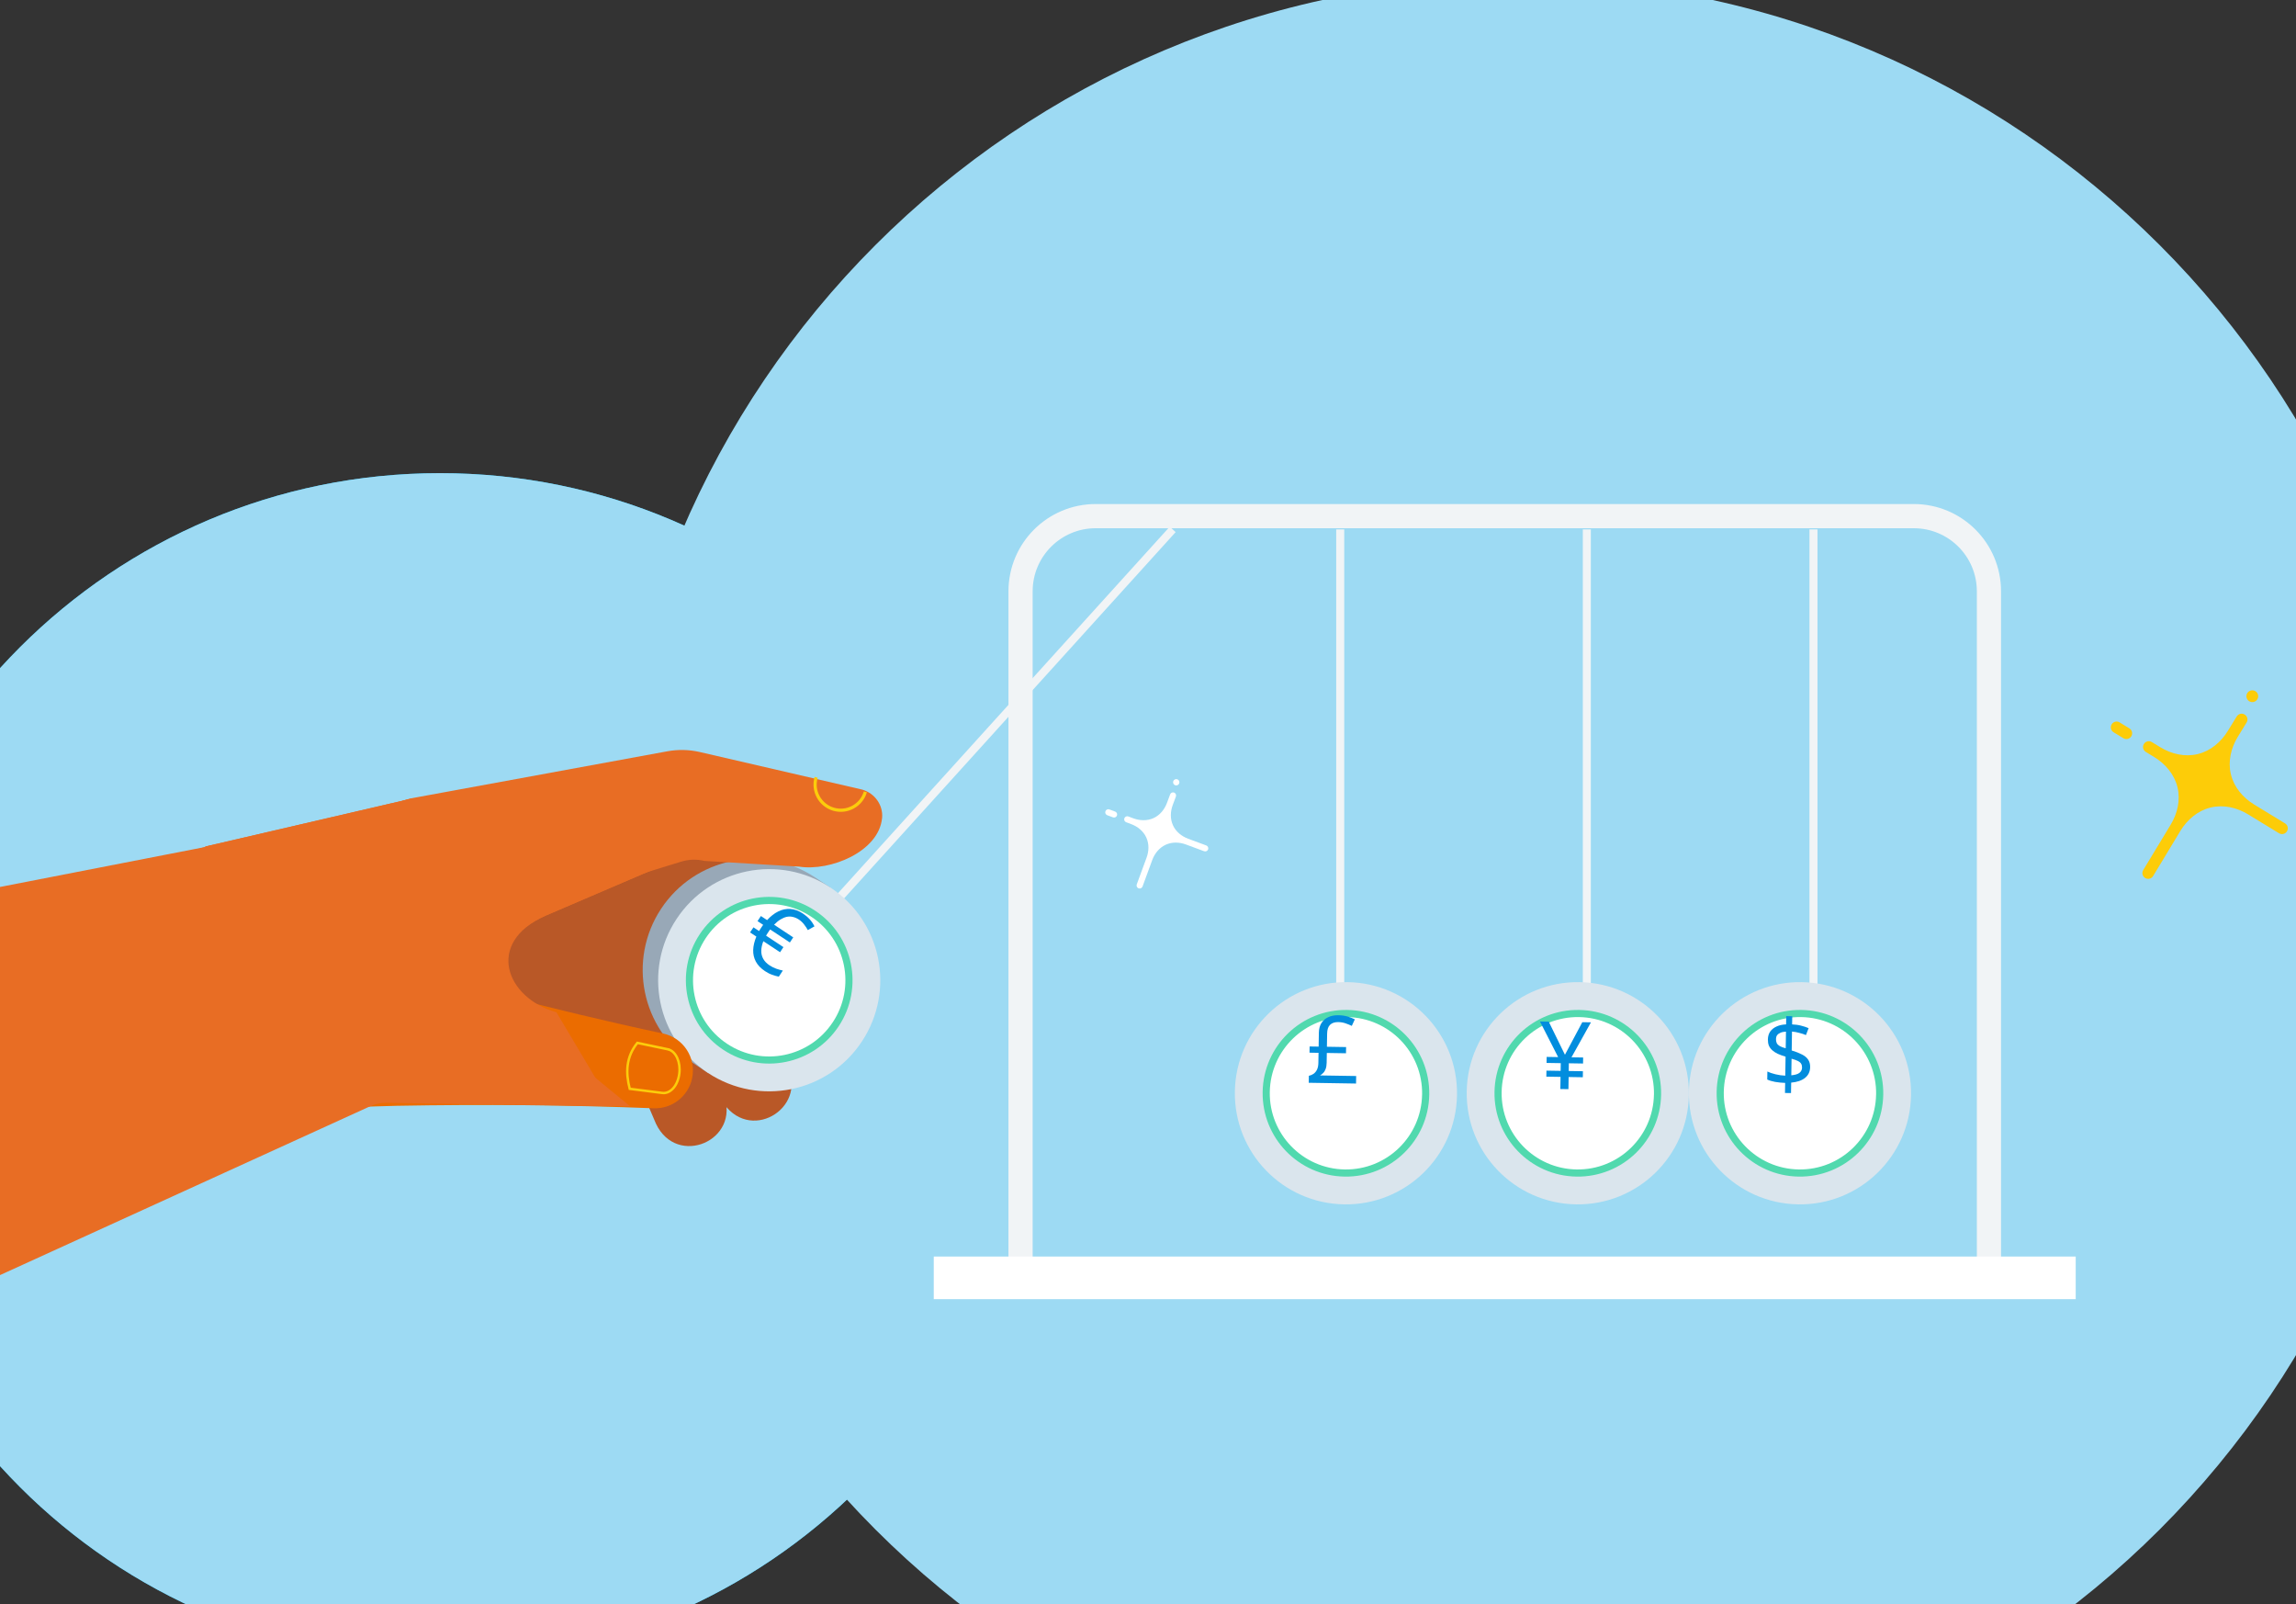 <svg width="1134" height="792" viewBox="0 0 1134 792" fill="none" xmlns="http://www.w3.org/2000/svg">
<rect x="0" y="0" width="1134" height="792" fill="#333333" stroke="none"/>
<g clip-path="url(#clip0_316_38998)">
<path d="M217.299 820.194C379.275 820.194 510.583 688.887 510.583 526.911C510.583 364.934 379.275 233.627 217.299 233.627C55.323 233.627 -75.985 364.934 -75.985 526.911C-75.985 688.887 55.323 820.194 217.299 820.194Z" fill="#13B5EA"/>
<path d="M749.519 886.58C997.208 886.58 1198 685.789 1198 438.1C1198 190.412 997.208 -10.38 749.519 -10.38C501.831 -10.38 301.039 190.412 301.039 438.1C301.039 685.789 501.831 886.58 749.519 886.58Z" fill="#9DDAF3"/>
<path d="M217.299 820.194C379.275 820.194 510.583 688.887 510.583 526.911C510.583 364.934 379.275 233.627 217.299 233.627C55.323 233.627 -75.985 364.934 -75.985 526.911C-75.985 688.887 55.323 820.194 217.299 820.194Z" fill="#9DDAF3"/>
<path d="M661.935 534.63V261.397" stroke="#F1F4F6" stroke-width="3.96" stroke-miterlimit="10"/>
<path d="M783.739 534.63V261.397" stroke="#F1F4F6" stroke-width="3.96" stroke-miterlimit="10"/>
<path d="M895.679 534.63V261.397" stroke="#F1F4F6" stroke-width="3.96" stroke-miterlimit="10"/>
<path d="M719.62 540.681C720.11 510.383 695.939 485.431 665.641 484.941C635.343 484.451 610.391 508.622 609.901 538.92C609.411 569.218 633.582 594.17 663.88 594.66C694.178 595.15 719.13 570.979 719.62 540.681Z" fill="#DAE5ED"/>
<path d="M705.911 540.467C706.278 517.736 688.143 499.033 665.427 498.666C642.711 498.298 623.993 516.419 623.625 539.15C623.258 561.881 641.394 580.584 664.109 580.951C686.825 581.319 705.543 563.183 705.911 540.467Z" fill="#51D9AE"/>
<path d="M702.388 540.406C702.725 519.635 686.151 502.526 665.365 502.189C644.595 501.852 627.485 518.425 627.148 539.211C626.811 559.982 643.385 577.091 664.155 577.428C684.926 577.765 702.036 561.192 702.373 540.406" fill="white"/>
<path d="M660.959 501.275C662.662 501.302 664.191 501.512 665.548 501.906C666.904 502.299 668.104 502.767 669.149 503.311L667.657 506.539C666.735 506.09 665.704 505.671 664.564 505.281C663.456 504.892 662.267 504.687 660.997 504.666C659.232 504.638 657.878 505.081 656.934 505.995C655.991 506.878 655.503 508.341 655.47 510.385L655.366 516.84L664.841 516.993L664.792 520.058L655.317 519.906L655.239 524.736C655.22 525.974 655.048 527.009 654.725 527.84C654.433 528.641 654.036 529.285 653.533 529.772C653.06 530.26 652.543 530.67 651.98 531.002L669.814 531.288L669.755 535.003L646.393 534.628L646.449 531.191C647.35 530.989 648.145 530.646 648.834 530.161C649.524 529.646 650.077 528.958 650.493 528.097C650.91 527.206 651.13 526.079 651.152 524.717L651.23 519.84L646.771 519.768L646.821 516.703L651.279 516.775L651.39 509.901C651.419 508.043 651.832 506.47 652.627 505.182C653.422 503.894 654.537 502.921 655.972 502.263C657.408 501.574 659.07 501.244 660.959 501.275Z" fill="#028DDE"/>
<path d="M834.133 540.681C834.624 510.383 810.453 485.431 780.155 484.941C749.857 484.451 724.904 508.622 724.414 538.92C723.924 569.218 748.095 594.17 778.393 594.66C808.691 595.15 833.643 570.979 834.133 540.681Z" fill="#DAE5ED"/>
<path d="M820.424 540.467C820.792 517.736 802.656 499.033 779.94 498.666C757.224 498.298 738.506 516.419 738.139 539.15C737.771 561.881 755.907 580.584 778.623 580.951C801.339 581.319 820.057 563.183 820.424 540.467Z" fill="#51D9AE"/>
<path d="M816.901 540.406C817.238 519.635 800.665 502.526 779.879 502.189C759.108 501.852 741.999 518.425 741.662 539.211C741.325 559.982 757.898 577.091 778.669 577.428C799.439 577.765 816.549 561.192 816.886 540.406" fill="white"/>
<path d="M772.929 520.791L781.503 504.715L785.776 504.784L776.161 522.05L781.92 522.143L781.872 525.115L774.859 525.003L774.798 528.811L781.811 528.924L781.763 531.896L774.75 531.784L774.654 537.775L770.66 537.711L770.756 531.719L763.743 531.607L763.791 528.634L770.804 528.747L770.865 524.939L763.852 524.826L763.9 521.854L769.566 521.945L760.603 504.38L764.922 504.449L772.929 520.791Z" fill="#028DDE"/>
<path d="M943.868 540.681C944.358 510.383 920.187 485.431 889.889 484.941C859.591 484.451 834.639 508.622 834.149 538.92C833.659 569.218 857.83 594.17 888.128 594.66C918.426 595.15 943.378 570.979 943.868 540.681Z" fill="#DAE5ED"/>
<path d="M930.144 540.467C930.511 517.736 912.375 499.033 889.659 498.666C866.944 498.298 848.226 516.419 847.858 539.15C847.49 561.881 865.626 580.584 888.342 580.951C911.058 581.319 929.776 563.183 930.144 540.467Z" fill="#51D9AE"/>
<path d="M926.62 540.406C926.957 519.635 910.384 502.526 889.598 502.189C868.828 501.852 851.718 518.425 851.381 539.211C851.044 559.982 867.618 577.091 888.388 577.428C909.159 577.765 926.268 561.192 926.605 540.406" fill="white"/>
<path d="M881.692 534.692C879.99 534.634 878.336 534.468 876.73 534.194C875.124 533.89 873.829 533.497 872.846 533.017L872.91 529.069C873.954 529.582 875.294 530.037 876.929 530.435C878.564 530.833 880.171 531.06 881.75 531.116L881.9 521.734C880.39 521.276 879.066 520.791 877.929 520.277C876.822 519.733 875.918 519.13 875.217 518.468C874.515 517.806 873.985 517.054 873.627 516.213C873.3 515.34 873.146 514.347 873.164 513.232C873.188 511.715 873.565 510.42 874.295 509.348C875.055 508.276 876.106 507.441 877.447 506.843C878.789 506.214 880.359 505.868 882.156 505.804L882.222 501.717L885.194 501.765L885.129 505.805C886.77 505.863 888.253 506.072 889.579 506.434C890.936 506.766 892.169 507.173 893.276 507.655L891.967 511.072C890.982 510.653 889.889 510.295 888.686 509.997C887.514 509.668 886.31 509.448 885.073 509.335L884.923 518.67C886.957 519.291 888.65 519.953 890.001 520.657C891.353 521.329 892.362 522.166 893.027 523.167C893.724 524.139 894.06 525.398 894.035 526.946C894 529.114 893.166 530.866 891.535 532.202C889.903 533.508 887.614 534.292 884.668 534.554L884.585 539.709L881.613 539.662L881.692 534.692ZM884.726 530.931C886.556 530.775 887.894 530.378 888.74 529.742C889.587 529.074 890.019 528.214 890.036 527.161C890.048 526.387 889.904 525.75 889.602 525.249C889.301 524.718 888.766 524.26 887.998 523.876C887.261 523.493 886.214 523.12 884.857 522.757L884.726 530.931ZM882.099 509.38C880.983 509.424 880.067 509.611 879.349 509.94C878.632 510.238 878.083 510.647 877.703 511.168C877.354 511.689 877.174 512.29 877.163 512.971C877.15 513.776 877.278 514.475 877.548 515.068C877.848 515.63 878.352 516.118 879.057 516.532C879.763 516.915 880.733 517.271 881.967 517.601L882.099 509.38Z" fill="#028DDE"/>
<path d="M551.664 402.686C551.373 403.468 550.5 403.881 549.703 403.575L546.87 402.518C546.088 402.227 545.675 401.354 545.981 400.557C546.272 399.776 547.145 399.362 547.942 399.669L550.775 400.726C551.557 401.017 551.97 401.89 551.664 402.686Z" fill="white"/>
<path d="M577.933 392.255L576.371 396.436C575.176 399.653 572.909 402.471 569.8 403.911C569.769 403.926 569.723 403.942 569.692 403.957C566.568 405.382 562.953 405.244 559.736 404.049L557.285 403.13C556.504 402.839 555.616 403.237 555.325 404.018C555.033 404.8 555.432 405.688 556.213 405.979L558.664 406.898C561.88 408.093 564.699 410.36 566.139 413.469C566.154 413.5 566.169 413.546 566.185 413.576C567.609 416.701 567.471 420.316 566.276 423.533L561.452 436.66C561.16 437.441 561.559 438.329 562.34 438.621C563.121 438.912 564.01 438.513 564.301 437.732L569.11 424.605C570.305 421.388 572.572 418.57 575.681 417.13C575.727 417.115 575.758 417.099 575.804 417.069C578.929 415.644 582.544 415.782 585.76 416.977L594.721 420.301C595.502 420.592 596.391 420.194 596.682 419.412C596.973 418.631 596.574 417.743 595.793 417.452L586.833 414.128C583.616 412.933 580.782 410.666 579.358 407.557C579.342 407.511 579.327 407.48 579.312 407.434C577.887 404.309 578.025 400.694 579.22 397.478L580.782 393.296C581.073 392.515 580.675 391.627 579.894 391.335C579.113 391.044 578.224 391.443 577.933 392.224V392.255Z" fill="white"/>
<path d="M580.951 387.813C581.814 387.813 582.513 387.114 582.513 386.251C582.513 385.388 581.814 384.688 580.951 384.688C580.088 384.688 579.388 385.388 579.388 386.251C579.388 387.114 580.088 387.813 580.951 387.813Z" fill="white"/>
<path d="M504.057 620.976V291.957C504.057 271.462 520.677 254.843 541.171 254.843H945.231C965.726 254.843 982.345 271.462 982.345 291.957V620.976" stroke="#F1F4F6" stroke-width="11.95" stroke-miterlimit="10" stroke-linecap="round"/>
<path d="M1025.2 630.948H461.184" stroke="white" stroke-width="21.04" stroke-miterlimit="10"/>
<mask id="mask0_316_38998" style="mask-type:luminance" maskUnits="userSpaceOnUse" x="-76" y="213" width="703" height="608">
<path d="M510.567 526.912C510.567 688.894 379.266 820.195 217.284 820.195C55.301 820.195 -76 688.894 -76 526.912C-76 364.929 55.301 233.628 217.284 233.628C305.849 233.628 564.071 181.947 617.836 244.013C662.409 295.449 510.552 453.51 510.552 526.912H510.567Z" fill="white"/>
</mask>
<g mask="url(#mask0_316_38998)">
<path d="M400.465 458.794L579.189 261.397" stroke="#F1F4F6" stroke-width="3.96" stroke-miterlimit="10"/>
<path d="M250.737 452.176L322.897 478.936L325.471 479.886C330.189 481.632 333.727 485.232 335.58 489.505L357.423 540.543C366.031 563.075 334.37 576.677 323.985 554.849L302.142 503.812L314.825 514.396L238.192 507.304C222.507 505.849 210.957 491.956 212.413 476.271C213.837 457.829 233.551 445.529 250.737 452.161V452.176Z" fill="#B95827"/>
<path d="M291.91 414.435L358.985 483.073L361.084 485.217C361.605 485.753 362.11 486.381 362.524 486.978L387.874 524.966C400.465 545.522 371.837 564.715 357.622 545.154L332.272 507.167L335.795 511.073L255.853 457.967C242.772 449.282 239.203 431.636 247.903 418.54C257.614 403.529 279.61 401.522 291.925 414.404L291.91 414.435Z" fill="#B95827"/>
<path d="M322.545 399.102L358.664 423.258C361.39 425.234 366.353 427.791 367.9 430.886L393.833 473.729C399.04 482.322 396.283 493.503 387.69 498.711C379.097 503.919 367.915 501.162 362.707 492.569L336.775 449.726L346.011 457.354L302.877 452.116C286.932 450.186 275.582 435.695 277.512 419.75C279.809 398.459 304.991 387.016 322.53 399.087L322.545 399.102Z" fill="#B95827"/>
<path d="M410.13 438.207L402.502 433.168C377.213 416.487 343.178 423.456 326.497 448.745C309.816 474.034 316.786 508.07 342.075 524.751L349.703 529.79L410.13 438.207Z" fill="#98A8B7"/>
<path d="M425.708 514.212C442.389 488.923 435.42 454.887 410.131 438.207C384.841 421.526 350.806 428.495 334.125 453.784C317.445 479.074 324.414 513.109 349.703 529.79C374.992 546.47 409.028 539.501 425.708 514.212Z" fill="#DAE5ED"/>
<path d="M414.266 506.661C426.781 487.698 421.542 462.163 402.579 449.649C383.616 437.134 358.082 442.358 345.567 461.336C333.053 480.299 338.276 505.833 357.255 518.348C376.218 530.862 401.752 525.624 414.266 506.661Z" fill="#51D9AE"/>
<path d="M411.325 504.73C422.767 487.39 417.988 464.047 400.633 452.604C383.294 441.162 359.95 445.941 348.508 463.296C337.066 480.635 341.845 503.979 359.184 515.421C376.524 526.864 399.868 522.085 411.31 504.73" fill="white"/>
<path d="M396.509 451.033C397.801 451.885 398.922 452.829 399.871 453.864C400.821 454.899 401.621 456.076 402.271 457.395L398.995 459.24C398.527 458.375 397.913 457.45 397.153 456.466C396.418 455.499 395.547 454.683 394.539 454.018C393.582 453.387 392.601 452.962 391.595 452.743C390.606 452.499 389.597 452.482 388.567 452.693C387.564 452.921 386.535 453.356 385.482 453.996C384.428 454.637 383.376 455.5 382.325 456.588L391.785 462.83L390.122 465.35L380.39 458.929C380.194 459.17 380.019 459.407 379.866 459.64C379.712 459.872 379.55 460.118 379.379 460.376C379.226 460.609 379.055 460.867 378.868 461.152C378.697 461.41 378.531 461.69 378.369 461.991L386.937 467.645L385.274 470.165L377.017 464.716C376.372 466.368 376.031 467.924 375.995 469.385C375.959 470.845 376.279 472.187 376.954 473.412C377.63 474.637 378.666 475.71 380.062 476.631C381.07 477.297 382.154 477.845 383.316 478.278C384.52 478.702 385.634 479.01 386.657 479.203L384.661 482.227C383.638 482.034 382.559 481.73 381.423 481.314C380.297 480.942 379.113 480.346 377.872 479.528C375.779 478.146 374.26 476.569 373.315 474.795C372.371 473.022 371.932 471.1 372 469.03C372.084 466.934 372.606 464.737 373.566 462.439L370.464 460.392L372.127 457.872L374.919 459.714C375.098 459.387 375.255 459.12 375.392 458.913C375.528 458.707 375.707 458.435 375.929 458.099C376.117 457.815 376.296 457.544 376.466 457.285C376.68 457.018 376.838 456.807 376.94 456.652L374.148 454.81L375.811 452.29L378.874 454.311C380.609 452.413 382.44 450.987 384.368 450.033C386.296 449.08 388.291 448.671 390.353 448.807C392.415 448.943 394.467 449.685 396.509 451.033Z" fill="#028DDE"/>
<path d="M435.665 403.958C436.293 397.54 432.034 391.643 425.831 389.866L345.69 371.332C340.405 370.106 334.922 369.984 329.576 370.964L204.126 393.986C202.793 394.247 201.246 394.614 199.929 395.043C171.209 404.172 162.784 447.368 205.045 465.886L336.484 425.433C340.191 424.284 344.143 424.177 347.911 425.081L394.644 427.899C410.115 430.319 434.056 420.485 435.649 403.973L435.665 403.958Z" fill="#E86D24"/>
<path d="M427.409 390.984C425.417 397.693 418.371 401.522 411.662 399.546C404.953 397.555 401.124 390.509 403.1 383.8" stroke="#FCCC0B" stroke-width="1.57" stroke-miterlimit="10"/>
<path d="M163.611 467.403C190.555 476.471 217.835 483.746 245.284 490.792C272.61 497.792 299.983 504.456 327.447 510.292C337.541 512.436 343.975 522.362 341.83 532.441C339.9 541.493 331.721 547.605 322.76 547.222C280.621 545.552 238.238 545.231 195.962 545.997C181.808 546.349 167.64 546.839 153.395 547.926C130.587 549.673 110.674 532.594 108.928 509.771C106.232 480.622 136.162 457.584 163.581 467.403H163.611Z" fill="#EB6C00"/>
<path d="M269.516 452.085L339.808 421.955L202.962 394.384L101.407 417.973L73.56 546.578C86.549 550.362 160.686 543.76 160.686 543.76L311.241 546.241L266.192 509.28C232.953 497.807 239.28 465.518 269.532 452.085H269.516Z" fill="#E86D24"/>
<path d="M330.127 518.164C333.895 519.175 336.254 524.566 335.504 530.173C334.661 536.529 330.755 540.251 326.926 539.623L311.026 537.601C308.974 529.682 309.127 522.008 314.779 514.932L330.127 518.148V518.164Z" stroke="#FCCC0B" stroke-width="1.2" stroke-miterlimit="10"/>
<path d="M-179.439 711.425L-223.676 508.285L104.409 417.36L153.165 553.242L-179.439 711.425Z" fill="#E86D24"/>
<path d="M274.801 499.799C250.032 492.89 239.264 465.503 269.516 452.085L339.808 421.955L202.962 394.384L101.407 417.973L101.361 418.203L-222.021 481.188L-179.439 711.41L182.988 546.149C185.408 545.046 188.058 544.495 190.723 544.526L302.418 546.226L274.801 499.783V499.799Z" fill="#E86D24"/>
</g>
<path d="M1052.65 363.549C1051.82 364.897 1050.08 365.326 1048.73 364.499L1043.91 361.558C1042.56 360.731 1042.13 358.985 1042.96 357.637C1043.78 356.289 1045.53 355.86 1046.88 356.687L1051.7 359.628C1053.05 360.455 1053.48 362.201 1052.65 363.549Z" fill="#FDCC08"/>
<path d="M1104.72 353.747L1100.34 360.885C1096.98 366.369 1091.82 370.765 1085.57 372.297C1085.49 372.312 1085.42 372.327 1085.34 372.358C1079.09 373.844 1072.49 372.312 1066.99 368.958L1062.79 366.4C1061.44 365.572 1059.7 366.001 1058.87 367.349C1058.04 368.697 1058.47 370.443 1059.82 371.271L1064.02 373.829C1069.5 377.183 1073.9 382.345 1075.43 388.595C1075.44 388.671 1075.46 388.748 1075.49 388.824C1076.99 395.074 1075.44 401.691 1072.11 407.175L1058.55 429.599C1057.72 430.947 1058.15 432.694 1059.5 433.521C1060.85 434.348 1062.59 433.919 1063.42 432.571L1076.96 410.162C1080.32 404.678 1085.48 400.282 1091.73 398.75C1091.8 398.735 1091.88 398.704 1091.97 398.689C1098.22 397.203 1104.82 398.735 1110.32 402.089L1125.61 411.418C1126.96 412.245 1128.7 411.816 1129.53 410.468C1130.36 409.12 1129.93 407.374 1128.58 406.547L1113.29 397.218C1107.8 393.864 1103.41 388.702 1101.88 382.452C1101.87 382.376 1101.85 382.299 1101.82 382.223C1100.34 375.973 1101.87 369.371 1105.22 363.872L1109.6 356.734C1110.43 355.386 1110 353.64 1108.65 352.813C1107.3 351.986 1105.56 352.415 1104.73 353.763L1104.72 353.747Z" fill="#FDCC08"/>
<path d="M1112.42 346.67C1114.03 346.67 1115.33 345.367 1115.33 343.76C1115.33 342.153 1114.03 340.85 1112.42 340.85C1110.81 340.85 1109.51 342.153 1109.51 343.76C1109.51 345.367 1110.81 346.67 1112.42 346.67Z" fill="#FDCC08"/>
</g>
<defs>
<clipPath id="clip0_316_38998">
<rect width="1134" height="792" fill="white"/>
</clipPath>
</defs>
</svg>
